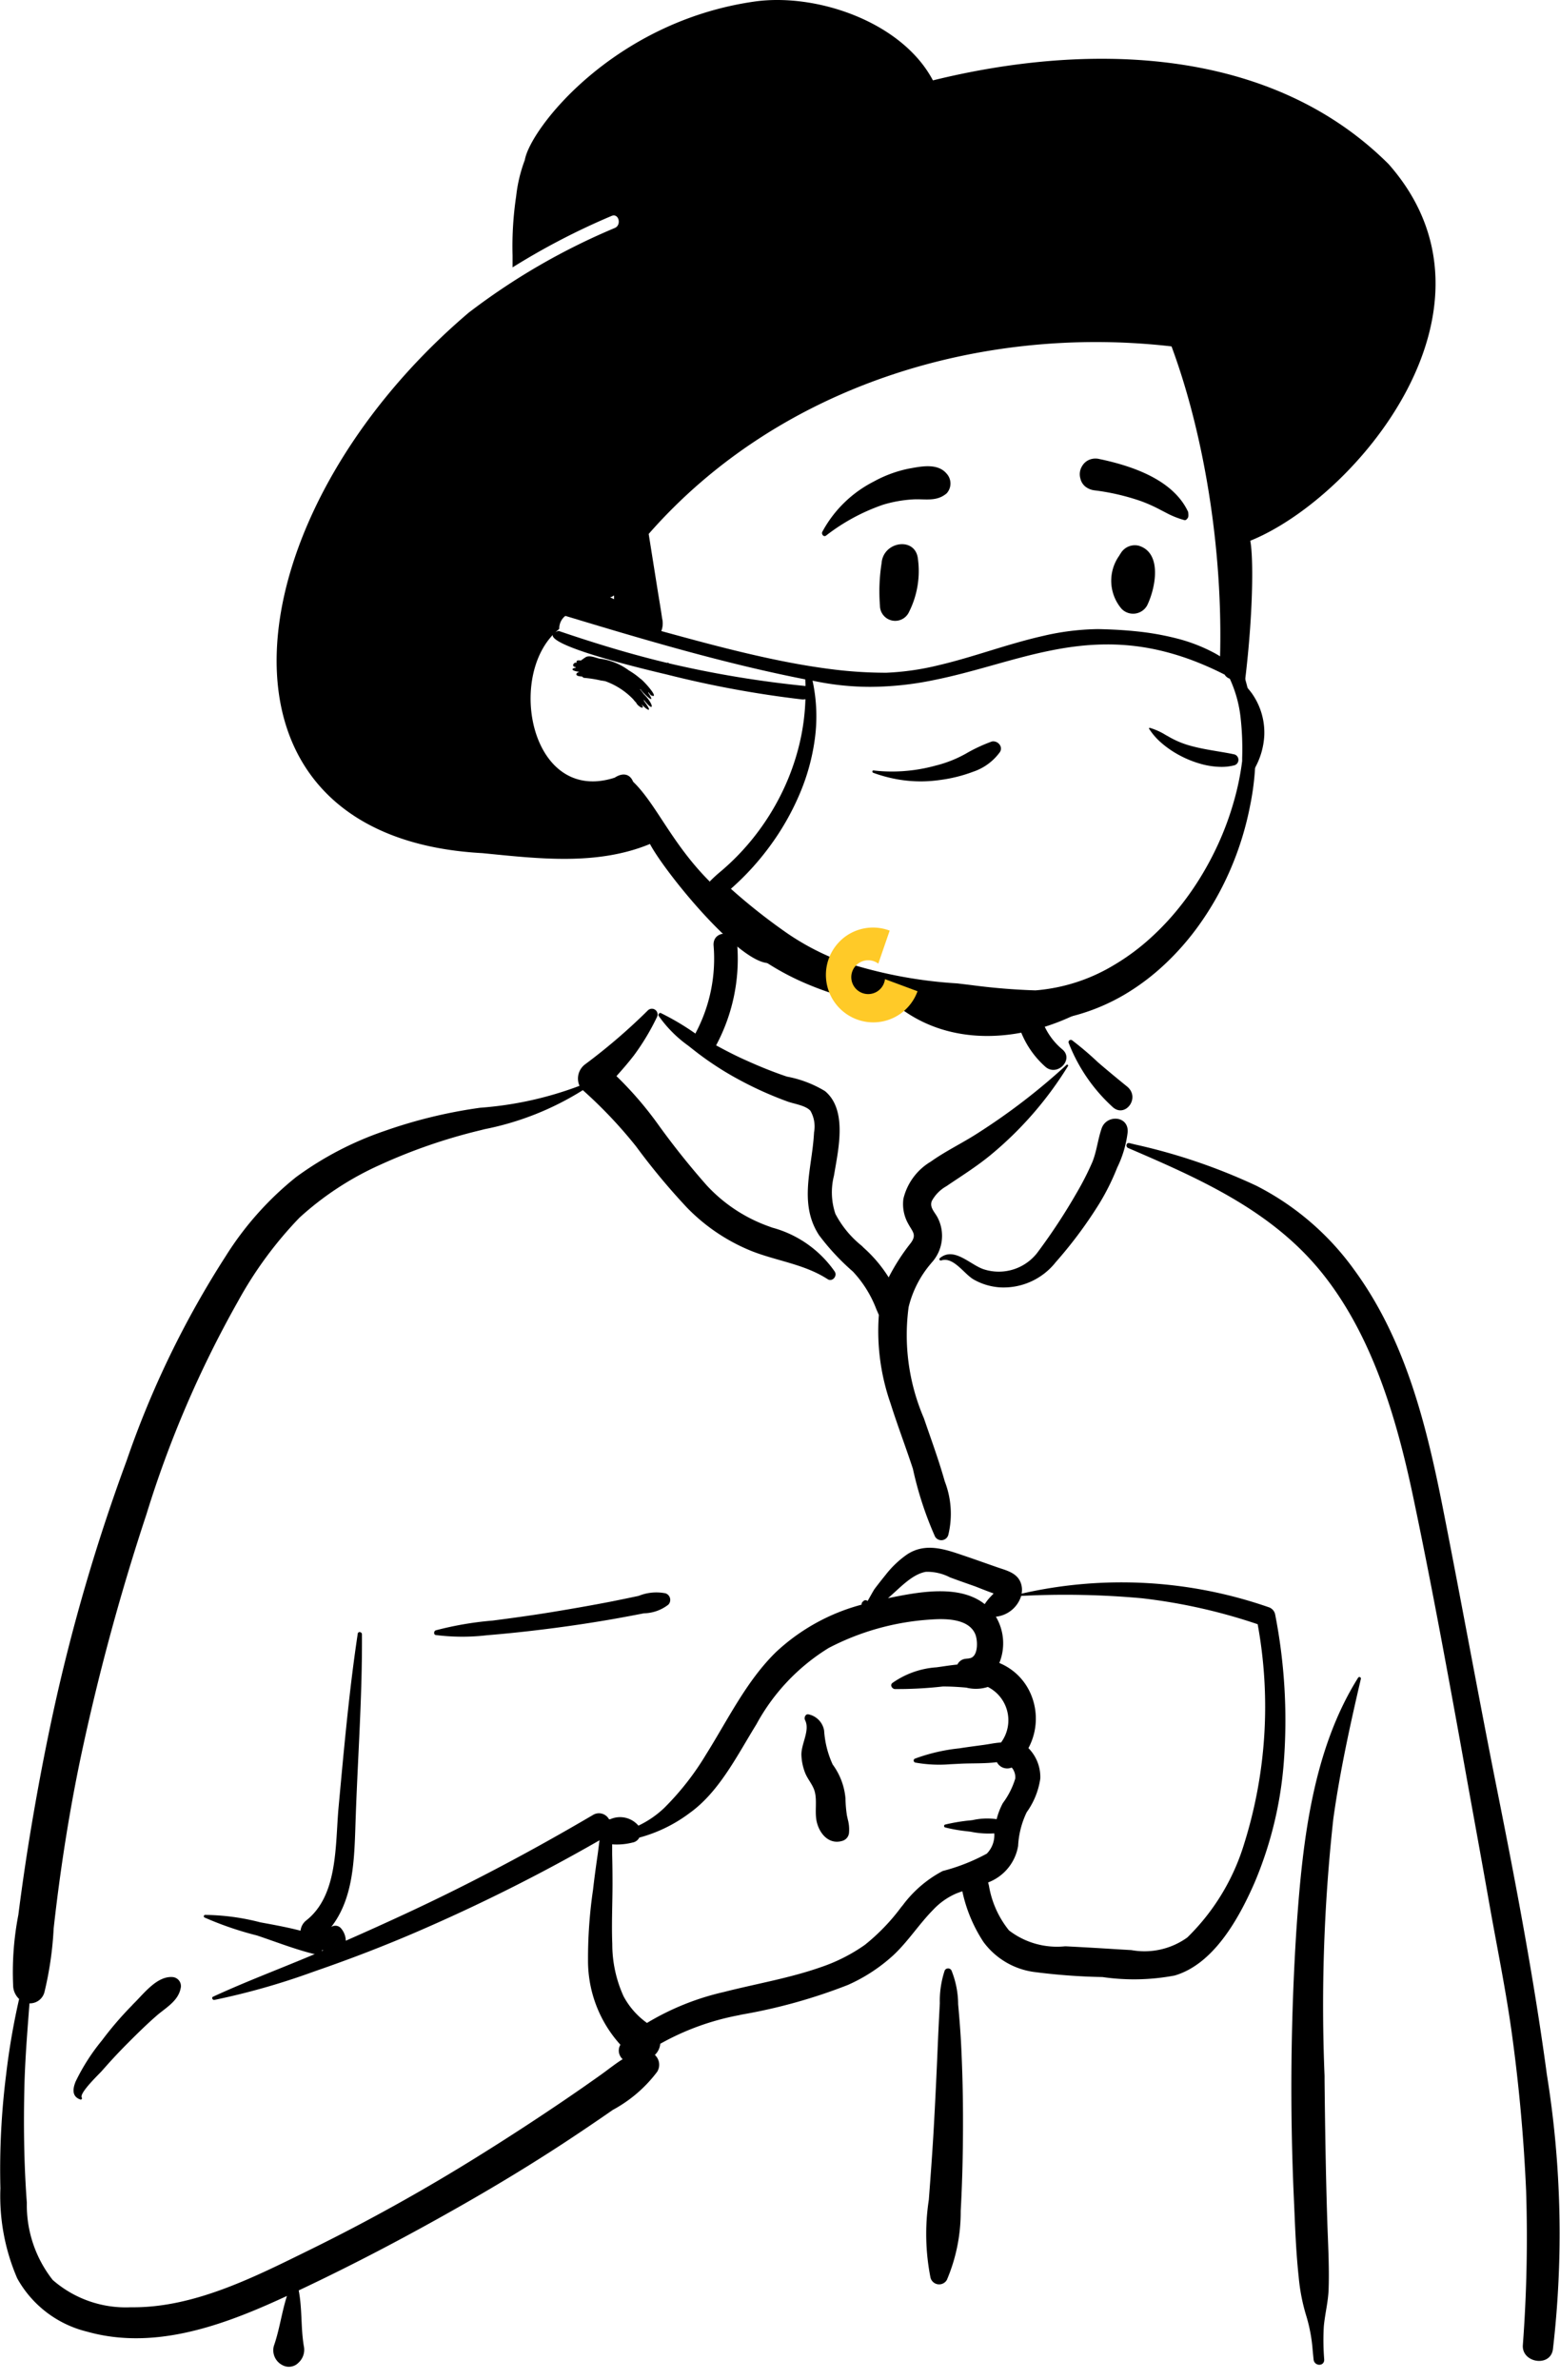 <svg xmlns="http://www.w3.org/2000/svg" xmlns:xlink="http://www.w3.org/1999/xlink" width="81.903" height="124.894" viewBox="0 0 81.903 124.894"><defs><style>.a,.c{fill:#fff;}.a,.b{fill-rule:evenodd;}.d{fill:#ffca28;}.e{filter:url(#a);}</style><filter id="a" x="18.87" y="24.059" width="53.938" height="54.301" filterUnits="userSpaceOnUse"><feOffset dy="4" input="SourceAlpha"/><feGaussianBlur stdDeviation="8" result="b"/><feFlood flood-opacity="0.161"/><feComposite operator="in" in2="b"/><feComposite in="SourceGraphic"/></filter></defs><g transform="translate(7038 -16029)"><g transform="translate(-7038 16029)"><g transform="translate(0 0)"><g transform="translate(0 0)"><g transform="translate(0 0)"><g transform="translate(0 46.483)"><path class="a" d="M44.288-1.285c2.579-2.056,9.055-2.98,11.808-1,2.719,1.988,3.016,5.2,4.283,8.16A2.829,2.829,0,0,1,63.895,7.29c.43.548.45,2.086.746,2.822,12.9,2.149,14.857,12.675,16.41,24.624,2.054,12.126,6.716,24.225,4.692,36.7a7.225,7.225,0,0,1,.664,1.249,1.3,1.3,0,0,1-1.062,1.937c-1.2-.111-2.394-.262-3.6-.309-3.35-.122-6.7-.107-10.054-.063l-.457.006c-16.889.22-33.778.654-50.668.769a.909.909,0,0,1-.831-1.142c.165-1.143.318-2.286.477-3.428a21.464,21.464,0,0,1-12.226.116c-.279-.3.649-.136.8-.181C5.114,67.772,6.209,62.248,6.534,58.27,8.553,44.636,9.265,29.552,17.067,17.919c3.375-4.748,8.324-8.506,14.01-9.352l.158-.023C32.9,8.312,34.751,8.237,36.2,7.29,37.84,5.924,38.537,3.4,40.257,3.376c.568-.008,1.341.744,2.172,1.255A24.171,24.171,0,0,1,43.2,1.689l.01-.074C43.341.6,43.158-.315,44.288-1.285ZM72.008,35.1c-3.625-2.636-12.989-1.311-13.2-1.164-.472.325-.675.354-.93.776q-.378.053-.756.109c-.5.173-.131.822.453.591-.351,1.583.682,2.709,1.092,4.274a9.1,9.1,0,0,1,0,1.941c.04.662.739,1.444.623,2.108-.414,2.361-2.663,4.665-1.715,6.955.628,1.293,2.517,1.952,3.773,2.392,2.6,1.045,7.135-.039,8.646-2.392.806-1.255,1.74-4.421,2.221-5.4l.106-1.558C72.582,39.853,72.815,35.684,72.008,35.1Z" transform="translate(-5.604 3.382)"/><path class="b" d="M39.091,5.493a.3.3,0,0,1,.462.373,12.336,12.336,0,0,1-1.2,1.994c-.291.377-.6.734-.918,1.088a18.685,18.685,0,0,1,2.161,2.5,41.132,41.132,0,0,0,2.574,3.228,8.172,8.172,0,0,0,3.2,2.133l.251.091A5.844,5.844,0,0,1,48.9,19.212c.139.244-.141.545-.375.393-1.222-.792-2.657-.951-3.987-1.474a9.887,9.887,0,0,1-3.394-2.276,35.259,35.259,0,0,1-2.682-3.223A23.993,23.993,0,0,0,35.67,9.685a15.268,15.268,0,0,1-5.157,2.048l-.2.051a28.92,28.92,0,0,0-5.322,1.835,15.941,15.941,0,0,0-4.2,2.759,20.572,20.572,0,0,0-3.233,4.4,56.505,56.505,0,0,0-4.8,11.165A119.5,119.5,0,0,0,9.413,44.2c-.457,2.11-.829,4.235-1.134,6.374q-.22,1.546-.392,3.1a18.107,18.107,0,0,1-.474,3.3.788.788,0,0,1-.795.629l-.067.872c-.088,1.163-.171,2.327-.2,3.5-.046,1.946-.025,3.887.109,5.83l.019.264a6.345,6.345,0,0,0,1.359,4.049,5.829,5.829,0,0,0,4.1,1.432c3.311.046,6.5-1.592,9.428-3.029a100.461,100.461,0,0,0,8.817-4.9q2.188-1.361,4.327-2.809,1.049-.709,2.082-1.444c.395-.28.769-.587,1.17-.836a.6.6,0,0,1-.12-.757,6.563,6.563,0,0,1-1.7-4.462,24.82,24.82,0,0,1,.264-3.674c.069-.614.154-1.228.242-1.839.035-.242.062-.5.1-.755a94.166,94.166,0,0,1-9.669,4.838c-1.7.731-3.414,1.389-5.156,1.992L21.37,56a36.96,36.96,0,0,1-5.046,1.423c-.091.017-.165-.124-.068-.169,1.663-.768,3.383-1.416,5.071-2.123l.277-.118h0A.539.539,0,0,1,21.5,55c-.99-.25-1.972-.635-2.942-.96a17.277,17.277,0,0,1-2.755-.944.073.073,0,0,1,.035-.134,11.982,11.982,0,0,1,2.9.39l.349.064c.584.108,1.181.224,1.762.375a.793.793,0,0,1,.285-.528c1.7-1.32,1.53-3.986,1.712-5.952l.135-1.46c.238-2.554.489-5.108.871-7.644.02-.135.22-.1.221.031.02,3.143-.207,6.271-.321,9.409l-.018.515c-.063,1.936-.112,3.947-1.277,5.437a.387.387,0,0,1,.515.065,1.036,1.036,0,0,1,.253.652q1.579-.693,3.144-1.42c3.353-1.555,6.637-3.3,9.833-5.178a.6.6,0,0,1,.841.224l.025,0h.04a1.267,1.267,0,0,1,1.449.3c.011.011.021.024.031.036a5.155,5.155,0,0,0,1.359-.933,14.382,14.382,0,0,0,2.191-2.8c1.153-1.836,2.132-3.878,3.689-5.39a10.56,10.56,0,0,1,4.479-2.473.176.176,0,0,1,.045-.14c.085-.091.145-.122.254-.067a.04.04,0,0,1,.017.017l.161-.287c.088-.156.178-.313.209-.354.187-.246.379-.491.574-.73a5.126,5.126,0,0,1,1.145-1.086c.956-.615,1.961-.267,2.944.069.594.2,1.186.413,1.779.619l.061.021c.442.149.96.279,1.157.769a1.047,1.047,0,0,1,.054.591,23.548,23.548,0,0,1,12.96.708.507.507,0,0,1,.348.364,28.909,28.909,0,0,1,.466,7.667,20.109,20.109,0,0,1-1.534,6.406l-.05.114c-.829,1.877-2.144,4.191-4.152,4.779a11.462,11.462,0,0,1-3.789.081,32.547,32.547,0,0,1-3.62-.27A3.959,3.959,0,0,1,56.7,54.376a7.791,7.791,0,0,1-1.106-2.654c-.111.037-.222.077-.331.121a3.644,3.644,0,0,0-1.2.85c-.745.755-1.323,1.672-2.1,2.393a8.829,8.829,0,0,1-2.372,1.549,28.6,28.6,0,0,1-5.594,1.559l-.132.031a13.535,13.535,0,0,0-4.131,1.5.91.91,0,0,1-.283.584.7.7,0,0,1,.121.886,7.165,7.165,0,0,1-2.321,1.995l-.055.038q-1.241.861-2.5,1.688c-1.71,1.121-3.456,2.18-5.226,3.192-2.848,1.629-5.756,3.164-8.717,4.558.178.915.113,1.859.246,2.78l.02.131a.917.917,0,0,1-.245.851l-.024.023v0l-.021.02-.007.006,0,0a.766.766,0,0,1-.08.068l-.035.023h0a.709.709,0,0,1-.718.014l-.025-.014-.043-.025a.875.875,0,0,1-.374-.961c.3-.854.412-1.765.688-2.625l-.219.1h0l-.289.132c-3.122,1.413-6.59,2.6-9.992,1.639a5.744,5.744,0,0,1-3.66-2.794,10.867,10.867,0,0,1-.884-4.728,39.811,39.811,0,0,1,.3-5.962,37.242,37.242,0,0,1,.683-3.971,1,1,0,0,1-.31-.626,15.766,15.766,0,0,1,.269-3.785q.232-1.818.518-3.627c.39-2.434.843-4.864,1.37-7.27a98.836,98.836,0,0,1,3.67-12.593l.131-.358a49.55,49.55,0,0,1,5.2-10.721,16.64,16.64,0,0,1,3.69-4.144,17.239,17.239,0,0,1,4.634-2.418,25.7,25.7,0,0,1,5.042-1.224,18.561,18.561,0,0,0,5.208-1.149.933.933,0,0,1,.317-1.146A30.961,30.961,0,0,0,39.091,5.493ZM76.374,40.516a.079.079,0,0,1,.143.063c-.566,2.429-1.1,4.863-1.445,7.338a89.592,89.592,0,0,0-.46,13.495l0,.233c.026,2.424.063,4.849.139,7.272.039,1.225.115,2.462.074,3.687-.023.665-.192,1.294-.252,1.95a12.663,12.663,0,0,0,.02,1.733c.017.382-.522.366-.558,0l-.047-.474a8.361,8.361,0,0,0-.323-1.768,10.042,10.042,0,0,1-.412-2.092c-.12-1.109-.173-2.231-.219-3.348L73,67.833A129.76,129.76,0,0,1,73.13,53.8l.023-.333C73.463,49.06,74,44.295,76.374,40.516ZM64.3,12.72c-.148-.064-.1-.3.068-.257l.3.074A30.634,30.634,0,0,1,71.03,14.7a14.338,14.338,0,0,1,5.137,4.411c2.667,3.637,3.775,8.056,4.65,12.472.972,4.907,1.858,9.831,2.838,14.736l.182.914c.908,4.568,1.764,9.14,2.4,13.762l.045.335A52.462,52.462,0,0,1,86.6,75.764c-.137.943-1.637.708-1.578-.224a75.891,75.891,0,0,0,.173-8.071q-.176-4.05-.72-8.064c-.3-2.252-.756-4.476-1.156-6.71l-.063-.353c-.335-1.9-.681-3.8-1.026-5.7L81.719,43.8c-.772-4.256-1.559-8.516-2.449-12.745l-.053-.249c-.87-4.069-2.154-8.331-4.766-11.562C71.8,15.969,68.006,14.317,64.3,12.72ZM54.669,55.878a.2.2,0,0,1,.356,0,4.814,4.814,0,0,1,.349,1.766l.005.061c.064.714.122,1.431.156,2.148q.1,2.041.094,4.081c0,1.4-.031,2.79-.1,4.184l-.02.373a9.106,9.106,0,0,1-.726,3.622.468.468,0,0,1-.86-.117,11.8,11.8,0,0,1-.087-4.092l.076-1.019c.075-1.018.146-2.038.2-3.058.077-1.4.141-2.793.2-4.189q.03-.681.064-1.361l.036-.68A5.069,5.069,0,0,1,54.669,55.878ZM12.021,57.684l.168-.17c.515-.528,1.167-1.341,1.929-1.291a.475.475,0,0,1,.434.6c-.135.669-.787,1.016-1.256,1.424-.514.448-1,.925-1.482,1.408-.429.428-.842.868-1.244,1.322l-.151.171c-.144.165-1.172,1.138-1.061,1.39l.006.011a.066.066,0,0,1-.072.1c-.444-.147-.416-.545-.248-.949a10.69,10.69,0,0,1,1.38-2.154,17.952,17.952,0,0,1,1.6-1.859ZM56.278,38.243c-.343-.849-1.607-.831-2.325-.781a13.392,13.392,0,0,0-5.372,1.491,10.686,10.686,0,0,0-3.8,4.01l-.047.076c-.98,1.594-1.923,3.481-3.457,4.577a7.721,7.721,0,0,1-2.642,1.289.488.488,0,0,1-.309.249l-.064.015a3.349,3.349,0,0,1-1.052.09c0,.186,0,.37,0,.545.013.5.018,1.01.018,1.513,0,1.056-.054,2.114-.012,3.17a6.591,6.591,0,0,0,.592,2.744,4.075,4.075,0,0,0,1.23,1.4,13.723,13.723,0,0,1,4.037-1.624c1.709-.436,3.459-.726,5.13-1.316a8.974,8.974,0,0,0,2.277-1.161,10.663,10.663,0,0,0,1.9-1.973l.091-.11a6.237,6.237,0,0,1,2.089-1.788,10.173,10.173,0,0,0,2.316-.911,1.386,1.386,0,0,0,.394-1.065,4.7,4.7,0,0,1-1.241-.086l-.21-.026a8.107,8.107,0,0,1-1.134-.2.079.079,0,0,1,0-.148A9.486,9.486,0,0,1,56.036,48l.107-.014a3.486,3.486,0,0,1,1.253-.047,3.679,3.679,0,0,1,.325-.843,4.176,4.176,0,0,0,.651-1.285.771.771,0,0,0-.076-.416l-.021-.041a.342.342,0,0,0-.1-.127.081.081,0,0,1-.038.02.609.609,0,0,1-.728-.3c-.613.08-1.282.053-1.857.079l-.581.029a7.087,7.087,0,0,1-1.854-.088.111.111,0,0,1-.025-.2,9.591,9.591,0,0,1,2.356-.547c.429-.069.861-.122,1.291-.182.287-.04.591-.107.888-.123A1.959,1.959,0,0,0,56.933,41a2.046,2.046,0,0,1-1.129.036c-.412-.037-.824-.062-1.237-.06a21.056,21.056,0,0,1-2.525.134c-.133-.016-.257-.2-.124-.315a4.548,4.548,0,0,1,2.323-.825l.165-.023c.267-.037.592-.09.929-.122a.531.531,0,0,1,.418-.3c.061-.009.123-.014.184-.019v-.006h0C56.437,39.468,56.415,38.583,56.278,38.243ZM22,54.8a.462.462,0,0,1-.029.041l-.016.019.082-.035L22,54.8ZM65.016,36.346a44.514,44.514,0,0,0-6.332-.123,1.56,1.56,0,0,1-1.328,1.091,2.741,2.741,0,0,1,.18,2.429,3.053,3.053,0,0,1,1.585,1.483,3.271,3.271,0,0,1-.057,2.984,2.156,2.156,0,0,1,.623,1.6,4,4,0,0,1-.713,1.764,4.6,4.6,0,0,0-.451,1.767,2.489,2.489,0,0,1-1.574,1.917l.043.175a5.055,5.055,0,0,0,1.053,2.343,4.136,4.136,0,0,0,2.938.834l.048,0c.918.048,1.835.1,2.753.159l.688.04a3.85,3.85,0,0,0,2.934-.663,11.561,11.561,0,0,0,2.985-4.917,24.01,24.01,0,0,0,.709-11.52A29.363,29.363,0,0,0,65.016,36.346ZM47.488,42.435H47.5a1.045,1.045,0,0,1,.838.856,5.027,5.027,0,0,0,.45,1.78,3.5,3.5,0,0,1,.672,1.787,6.464,6.464,0,0,0,.076.891l.046.205a2.007,2.007,0,0,1,.065.665.485.485,0,0,1-.327.45c-.669.224-1.186-.292-1.358-.945-.149-.564.05-1.235-.161-1.765-.117-.293-.332-.539-.454-.834a2.836,2.836,0,0,1-.2-.917c-.037-.6.472-1.325.188-1.871C47.278,42.621,47.346,42.431,47.488,42.435ZM38.6,36.222a2.469,2.469,0,0,1,1.414-.134.365.365,0,0,1,.149.591,2.152,2.152,0,0,1-1.28.457l-.04.007q-.8.156-1.612.3-1.519.263-3.046.463c-1.046.136-2.1.256-3.146.347l-.407.035a11.1,11.1,0,0,1-2.682-.012c-.127-.021-.106-.213,0-.247a17.294,17.294,0,0,1,2.986-.511c1.048-.136,2.1-.28,3.139-.451s2.083-.353,3.12-.555Q37.9,36.371,38.6,36.222Zm16.348-.97a2.574,2.574,0,0,0-1.266-.293c-.743.126-1.4.884-1.992,1.383l.3-.06c1.511-.3,3.512-.631,4.78.374l.009-.017a2.852,2.852,0,0,1,.351-.429l.036-.038.07-.078-.16-.058c-.342-.127-.747-.29-.812-.314l0,0C55.82,35.566,55.383,35.413,54.949,35.252ZM42.535,2.1c-.062-.837,1.182-.83,1.244,0a9.6,9.6,0,0,1-1.094,5.2c-.006.012-.013.022-.019.033.525.286,1.055.56,1.6.8.694.313,1.4.6,2.12.841a5.958,5.958,0,0,1,2,.762c1.154.962.72,2.957.5,4.251l-.035.2a3.547,3.547,0,0,0,.078,1.987,5.283,5.283,0,0,0,1.382,1.677l.1.1a7.208,7.208,0,0,1,1.316,1.558A10.93,10.93,0,0,1,52.892,17.7c.315-.435.091-.579-.136-1a2.1,2.1,0,0,1-.256-1.312,3.1,3.1,0,0,1,1.439-1.953c.774-.552,1.638-.962,2.438-1.476a33.467,33.467,0,0,0,4.688-3.6.05.05,0,0,1,.077.062,18.872,18.872,0,0,1-4.118,4.712c-.666.54-1.365.987-2.069,1.458l-.2.136a1.959,1.959,0,0,0-.763.774c-.129.328.145.576.293.848a2.086,2.086,0,0,1-.314,2.4l-.026.034a5.521,5.521,0,0,0-1.171,2.285,11.038,11.038,0,0,0,.8,5.827l.025.072c.339.989.7,1.972.995,2.977l.081.278a4.7,4.7,0,0,1,.186,2.788.381.381,0,0,1-.7.1A18.4,18.4,0,0,1,53,29.556c-.377-1.15-.811-2.28-1.175-3.434a11.5,11.5,0,0,1-.613-4.647c-.005-.009-.011-.018-.015-.027l-.119-.273A5.976,5.976,0,0,0,49.845,19.2a12.275,12.275,0,0,1-1.774-1.906c-1.056-1.619-.4-3.42-.275-5.19l.015-.217a1.657,1.657,0,0,0-.193-1.121c-.258-.286-.863-.359-1.205-.486a18.989,18.989,0,0,1-2.587-1.168,16.366,16.366,0,0,1-2.269-1.483l-.361-.284a6.5,6.5,0,0,1-1.543-1.555c-.044-.071.031-.184.111-.151a13.494,13.494,0,0,1,1.817,1.077q.014-.034.032-.069A8.315,8.315,0,0,0,42.535,2.1ZM62.91,11.687c.254-.729,1.412-.673,1.366.194a5.812,5.812,0,0,1-.552,1.871l-.026.065a12.26,12.26,0,0,1-.9,1.8,22.893,22.893,0,0,1-2.3,3.094,3.488,3.488,0,0,1-2.921,1.323,3.227,3.227,0,0,1-1.4-.421c-.506-.3-1.056-1.21-1.7-.99a.072.072,0,0,1-.067-.12c.746-.629,1.593.346,2.307.581a2.558,2.558,0,0,0,2.873-.948,31.081,31.081,0,0,0,2-3.05,14.994,14.994,0,0,0,.833-1.633C62.652,12.883,62.708,12.266,62.91,11.687ZM61.175,7.2a.12.12,0,0,1,.173-.139,16.552,16.552,0,0,1,1.367,1.162q.752.644,1.52,1.264c.748.6-.119,1.715-.778,1.055A8.9,8.9,0,0,1,61.175,7.2Zm-2.692-3.53a.624.624,0,0,1,1.205.322l-.005.024a3.5,3.5,0,0,0,1.126,3.5l.037.031c.625.524-.261,1.439-.88.921A4.815,4.815,0,0,1,58.483,3.668Z" transform="translate(-5.07 1.036)"/></g><g transform="translate(14.524)"><path class="a" d="M48.65,40.151a59.276,59.276,0,0,0-.435-7.376,11.327,11.327,0,0,0-2.885-6.239c-3.416-3.659-8.368-4.553-12.977-5.371l-7.881-1.4c-2.4-.427-4.969-1.11-7.4-.5a7.6,7.6,0,0,0-3.143,1.812,11.305,11.305,0,0,0-2.465,2.7,10.393,10.393,0,0,0-1.015,3.516q-.334,2.038-.519,4.1a53.759,53.759,0,0,0-.1,8.275c.087,1.336.224,2.669.4,4q.131.987.3,1.968c.033.193.058.406.091.622a6.83,6.83,0,0,0-.378,2.27c.034,2.248,1.846,3.663,3.673,4.423,1.06.441,2.167.74,3.208,1.232a7.3,7.3,0,0,1,2.589,2.314,25.711,25.711,0,0,0,4.88,4.836A16.864,16.864,0,0,0,38.17,64.562a11.736,11.736,0,0,0,3.3-1.223,7.542,7.542,0,0,0,2.569-2.571A25.7,25.7,0,0,0,46.9,54.34a38.767,38.767,0,0,0,1.467-6.991,55.687,55.687,0,0,0,.286-7.2Z" transform="translate(1.567 -11.147)"/><path class="b" d="M11.97,3.888c3.261-.47,7.762,1.057,9.387,4.134C29.11,6.108,38.89,6.045,45.281,12.415c6.669,7.556-1.707,17.518-7.262,19.764.4,2.057-.226,15.235-4.687,21.112-3.541,4.98-11.786,7.279-15.6,1.33l-.03-.049c-.409-.687-.057-.665.363-.154,3.736,3.439,8.816,3.5,12.73-.131,7.336-6.633,6.58-22.9,3.089-32.307C23.943,20.837,13.3,23.99,6.434,31.822L6.9,34.748c.079.5.169,1,.238,1.5a1.107,1.107,0,0,1-.163.9c-.7.856-1.881-.43-2.852-.942a3.912,3.912,0,0,0-.856-.038c-4.666.629-3.747,10.1,1.382,8.443.431-.281.8-.2.968.213,1.222,1.172,2.029,3.262,4.06,5.276a17.036,17.036,0,0,0,2.175,1.993c.473.5,1.9,1.012,1.449,1.87-.856,1.951-5.907-4.178-6.8-5.873-2.8,1.156-5.9.764-8.8.481-15.294-.832-13.253-17.707-.716-28.361a34.627,34.627,0,0,1,7.67-4.443c.369-.156.208-.791-.167-.633a36.773,36.773,0,0,0-5.2,2.7l0-.622a17.708,17.708,0,0,1,.187-3.1A7.789,7.789,0,0,1-.069,12.2C.209,10.564,4.568,4.954,11.97,3.888ZM3.061,38.338c.236-.235.677.045.887.038a3.284,3.284,0,0,1,1.447.608,3.9,3.9,0,0,1,.6.432H6l0,0,.014.01c.224.167,1.045,1.106.527.854-.039-.053-.078-.1-.118-.153a.1.1,0,0,1-.017.02l.029.045c.441.694-.32-.037-.437-.231a.106.106,0,0,1-.018.011l.152.194.052.068.032.032c.51.524.526,1-.067.221a.257.257,0,0,1,.045.11l.035.047c.465.627.087.4-.144.137l-.019-.023,0,.006c.215.347-.212.1-.287-.082l0-.008a1.051,1.051,0,0,1-.15-.169l0,0a3.827,3.827,0,0,0-1.472-.956c-.071-.014-.144-.026-.216-.034a6.262,6.262,0,0,0-.9-.142.167.167,0,0,1-.1-.07c-.457-.016-.316-.212-.126-.249h0l-.038,0c-.293-.03-.494-.14-.2-.208l.038-.008L2.6,38.81c-.254-.029-.088-.288.053-.225-.059-.2.212-.1.246-.132a.165.165,0,0,1,.076-.058C3.058,38.334,3.018,38.34,3.061,38.338ZM4.616,35.05l-.06.036a.5.5,0,0,1-.147.06q.105.047.208.1c0-.044,0-.088,0-.132Z" transform="translate(13.099 -3.804)"/></g><g transform="translate(43.155 24.062)"><path class="b" d="M20.976,31.653a4.284,4.284,0,0,1-1.787-1.439.894.894,0,0,1-.167-.671.976.976,0,0,1,.36-.607.834.834,0,0,1,.646-.183.807.807,0,0,1,.546.378l.032.047a2.852,2.852,0,0,0,1.032.906,2.236,2.236,0,0,0,1.277.235A3.4,3.4,0,0,0,25,29.07c.078-.083.156-.169.235-.257a.371.371,0,0,1,.195-.157.4.4,0,0,1,.268,0,.429.429,0,0,1,.211.168.424.424,0,0,1,.067.271,2.854,2.854,0,0,1-.885,1.775,3.879,3.879,0,0,1-1.928,1.031,3.75,3.75,0,0,1-2.182-.252Zm2.532-10.561c.789.5,1.991,1.673,1.143,2.917-1,1.1-2.438-.161-3.147-.73-.657-.441-1.4.693-.786,1.208,5.123,3.97,7.2-3.264,3.189-3.986C23.465,20.423,23.3,20.937,23.508,21.093Zm-9.18-4.618c.087-1.133,1.735-1.39,1.9-.269a4.775,4.775,0,0,1-.458,2.83.8.8,0,0,1-1.529-.326A9.547,9.547,0,0,1,14.328,16.475Zm12.546-.5a.863.863,0,0,1,.959-.409c1.242.38.876,2.225.44,3.124a.842.842,0,0,1-1.349.182,2.269,2.269,0,0,1-.117-2.789A.955.955,0,0,1,26.874,15.973ZM15.752,11.519l.2-.036c.607-.11,1.361-.215,1.791.3a.767.767,0,0,1,0,1.033c-.538.456-1.134.279-1.779.318a6.79,6.79,0,0,0-1.555.277,10.4,10.4,0,0,0-3,1.623c-.126.088-.254-.08-.194-.2a6.318,6.318,0,0,1,2.7-2.637A6.489,6.489,0,0,1,15.752,11.519Zm9.99-.509.15.032c1.634.357,3.757,1.072,4.531,2.751.029.238,0,.288-.027.322l-.008.011a.213.213,0,0,1-.136.1l-.083-.022a4.569,4.569,0,0,1-.907-.37l-.295-.152a7.921,7.921,0,0,0-1.052-.469,11.915,11.915,0,0,0-2.4-.554.958.958,0,0,1-.481-.191.759.759,0,0,1-.269-.429.8.8,0,0,1,.083-.642.789.789,0,0,1,.379-.342A.853.853,0,0,1,25.742,11.01Z" transform="translate(-11.197 -10.99)"/></g><g transform="translate(43.887 35.327)"><path class="b" d="M42.149,1.728C41.8,1.242,41.18.6,40.55.637a.094.094,0,0,0-.062.157c.206.263.487.451.694.719a3.367,3.367,0,0,1,.535,1.09,3.394,3.394,0,0,1,.064,1.775,3.316,3.316,0,0,1-1.992,2.129,3.031,3.031,0,0,1-2.813-.046c-1.247-.81-2.3-1.977-3.872-2a.86.86,0,0,0-.779.421.887.887,0,0,0-.767-.417C29.8,4.444,28.488,5.71,27.013,6.5a4.3,4.3,0,0,1-3.315.015A3.692,3.692,0,0,1,21.31,4.461a2.822,2.822,0,0,1,.051-1.835,3.288,3.288,0,0,1,.607-1.038c.27-.308.625-.5.9-.793a.094.094,0,0,0-.062-.158c-1.175-.083-2.236,1.385-2.458,2.451a3.451,3.451,0,0,0,.767,2.9,5.892,5.892,0,0,0,5.756,1.686c1.564-.387,3.05-1.279,4.685-1.151a.8.8,0,0,0,.771-.365.781.781,0,0,0,.775.367c1.524-.155,2.884.975,4.363,1.251a4.807,4.807,0,0,0,3.459-.741A3.936,3.936,0,0,0,42.772,3.9a3.565,3.565,0,0,0-.623-2.169" transform="translate(-20.282 -0.634)"/></g></g></g></g></g><g transform="translate(-7012.338 16059.309)"><path class="c" d="M36.269,5.342c-.192-2.447-3.253-3.484-4.777-3.791C26.415.348,22.1,3.435,16.041,3.5a16.482,16.482,0,0,1-3.171-.311C8.748,2.243,4.629,1.239.584,0A.834.834,0,0,0,.222,1.369,54.992,54.992,0,0,0,13.154,4.135,13.9,13.9,0,0,1,8.011,14.564c4.688,5.226,15.623,6.945,22.057,4.2,3.165-.958,6.506-9.53,6.2-13.424" transform="translate(3.705 1.867)"/><path d="M24.872,21.782h0l-1.6-.117A38.243,38.243,0,0,1,15.055,20.4a17.006,17.006,0,0,1-1.913-.705,13.622,13.622,0,0,1-1.787-.95,11.837,11.837,0,0,1-1.626-1.238A11.454,11.454,0,0,1,8.3,15.937l-.027.024a.882.882,0,0,1-.388-.691,1.026,1.026,0,0,1,.338-.83l.013.021.02-.031.007-.01L8.255,14.4A7.171,7.171,0,0,1,8.8,13.9v0a12.6,12.6,0,0,0,1.8-1.863,12.852,12.852,0,0,0,1.389-2.194,12.431,12.431,0,0,0,.912-2.43,11.59,11.59,0,0,0,.369-2.57.649.649,0,0,1-.157.014,55.06,55.06,0,0,1-7.122-1.31C4.324,3.155,2.9,2.772,1.876,2.44.663,2.046.032,1.731,0,1.505c-.014-.1.091-.182.312-.245,2.1.716,3.964,1.265,5.694,1.678a.081.081,0,0,1,.04-.01.061.061,0,0,1,.057.033,55.782,55.782,0,0,0,7.171,1.19c0-.11-.007-.227-.013-.348-1.936-.38-4.019-.876-6.368-1.517C4.785,1.711,2.716,1.091.607.453.555.451.524.4.525.327A.334.334,0,0,1,.853,0,.408.408,0,0,1,.927.007C2.3.33,3.741.727,5.269,1.148c2.026.558,4.121,1.134,6.19,1.573,1.118.237,2.121.412,3.065.534a22.758,22.758,0,0,0,2.933.2h.057a13.972,13.972,0,0,0,2.736-.392c.9-.21,1.8-.485,2.665-.751.918-.281,1.868-.571,2.816-.785a13.276,13.276,0,0,1,2.9-.362c.752.015,1.42.054,2.041.12a14.3,14.3,0,0,1,2.1.372,8.7,8.7,0,0,1,1.956.755,5.738,5.738,0,0,1,1.6,1.27,13.876,13.876,0,0,1,.292,6.731,16.252,16.252,0,0,1-1.017,3.317,15.658,15.658,0,0,1-1.692,3,13.884,13.884,0,0,1-1.784,2.031A12,12,0,0,1,30,20.357a10.571,10.571,0,0,1-2.433,1.04A10.151,10.151,0,0,1,24.872,21.782ZM13.644,3.871A8.811,8.811,0,0,1,13.768,6.9a11.125,11.125,0,0,1-.817,2.953,13.544,13.544,0,0,1-1.542,2.694,13.954,13.954,0,0,1-2.052,2.245,30.932,30.932,0,0,0,2.885,2.283,13.222,13.222,0,0,0,2.551,1.386,23.866,23.866,0,0,0,6.45,1.295l.742.089a33.6,33.6,0,0,0,3.362.277A9.424,9.424,0,0,0,29.4,18.834a11.728,11.728,0,0,0,1.759-1.256A13.676,13.676,0,0,0,32.7,16.011a15.311,15.311,0,0,0,1.3-1.806,16.059,16.059,0,0,0,1.035-1.972,15.56,15.56,0,0,0,.739-2.064A13.879,13.879,0,0,0,36.2,8.085l0-.152a14.727,14.727,0,0,0-.083-2.127,6.549,6.549,0,0,0-.567-2.039.492.492,0,0,1-.27-.213,16.6,16.6,0,0,0-1.674-.743,13.781,13.781,0,0,0-1.575-.49,12.084,12.084,0,0,0-2.908-.352,13.377,13.377,0,0,0-1.553.092c-.479.055-.97.135-1.5.244-.988.2-1.977.479-2.933.746l-.11.031c-.922.258-1.966.549-3.049.765a16.727,16.727,0,0,1-3.293.348,14.351,14.351,0,0,1-3.041-.325Zm5.685,5.285a7.087,7.087,0,0,1-1.261-.114,7.681,7.681,0,0,1-1.239-.337.071.071,0,0,1-.042-.079.05.05,0,0,1,.05-.044h.008a8.147,8.147,0,0,0,.967.057,8.671,8.671,0,0,0,2.295-.312,6.342,6.342,0,0,0,1.7-.692,8.4,8.4,0,0,1,1.247-.571.37.37,0,0,1,.082-.009.419.419,0,0,1,.358.216.336.336,0,0,1-.015.35,2.855,2.855,0,0,1-1.405,1.029,7.72,7.72,0,0,1-1.729.431A7.205,7.205,0,0,1,19.329,9.156Zm15.784-.761a4.105,4.105,0,0,1-1.094-.16A5.45,5.45,0,0,1,32.935,7.8a5.119,5.119,0,0,1-.947-.64,3.381,3.381,0,0,1-.681-.776.033.033,0,0,1,.008-.025.055.055,0,0,1,.041-.012,3.433,3.433,0,0,1,.841.382l.12.065a4.784,4.784,0,0,0,1.252.515c.433.116.885.192,1.321.266.3.051.613.1.915.168a.3.3,0,0,1,0,.565A2.676,2.676,0,0,1,35.113,8.395Z" transform="translate(3.354 1.537)"/><g transform="matrix(0.914, -0.407, 0.407, 0.914, 17.208, 15.49)"><g class="e" transform="matrix(0.91, 0.41, -0.41, 0.91, -20.54, -59.28)"><path class="d" d="M2.488,4.994a2.5,2.5,0,0,1-.5-.051,2.47,2.47,0,0,1-.89-.376A2.5,2.5,0,0,1,1.519.2,2.467,2.467,0,0,1,1.986.051,2.5,2.5,0,0,1,2.488,0a2.47,2.47,0,0,1,1.38.419,2.506,2.506,0,0,1,.367.3L2.983,2.06v.007a.89.89,0,1,0-.014.885L4.277,4.231a2.493,2.493,0,0,1-.8.557A2.468,2.468,0,0,1,3,4.941,2.5,2.5,0,0,1,2.488,4.994Z" transform="matrix(0.91, -0.41, 0.41, 0.91, 42.87, 45.8)"/></g></g></g></g></svg>